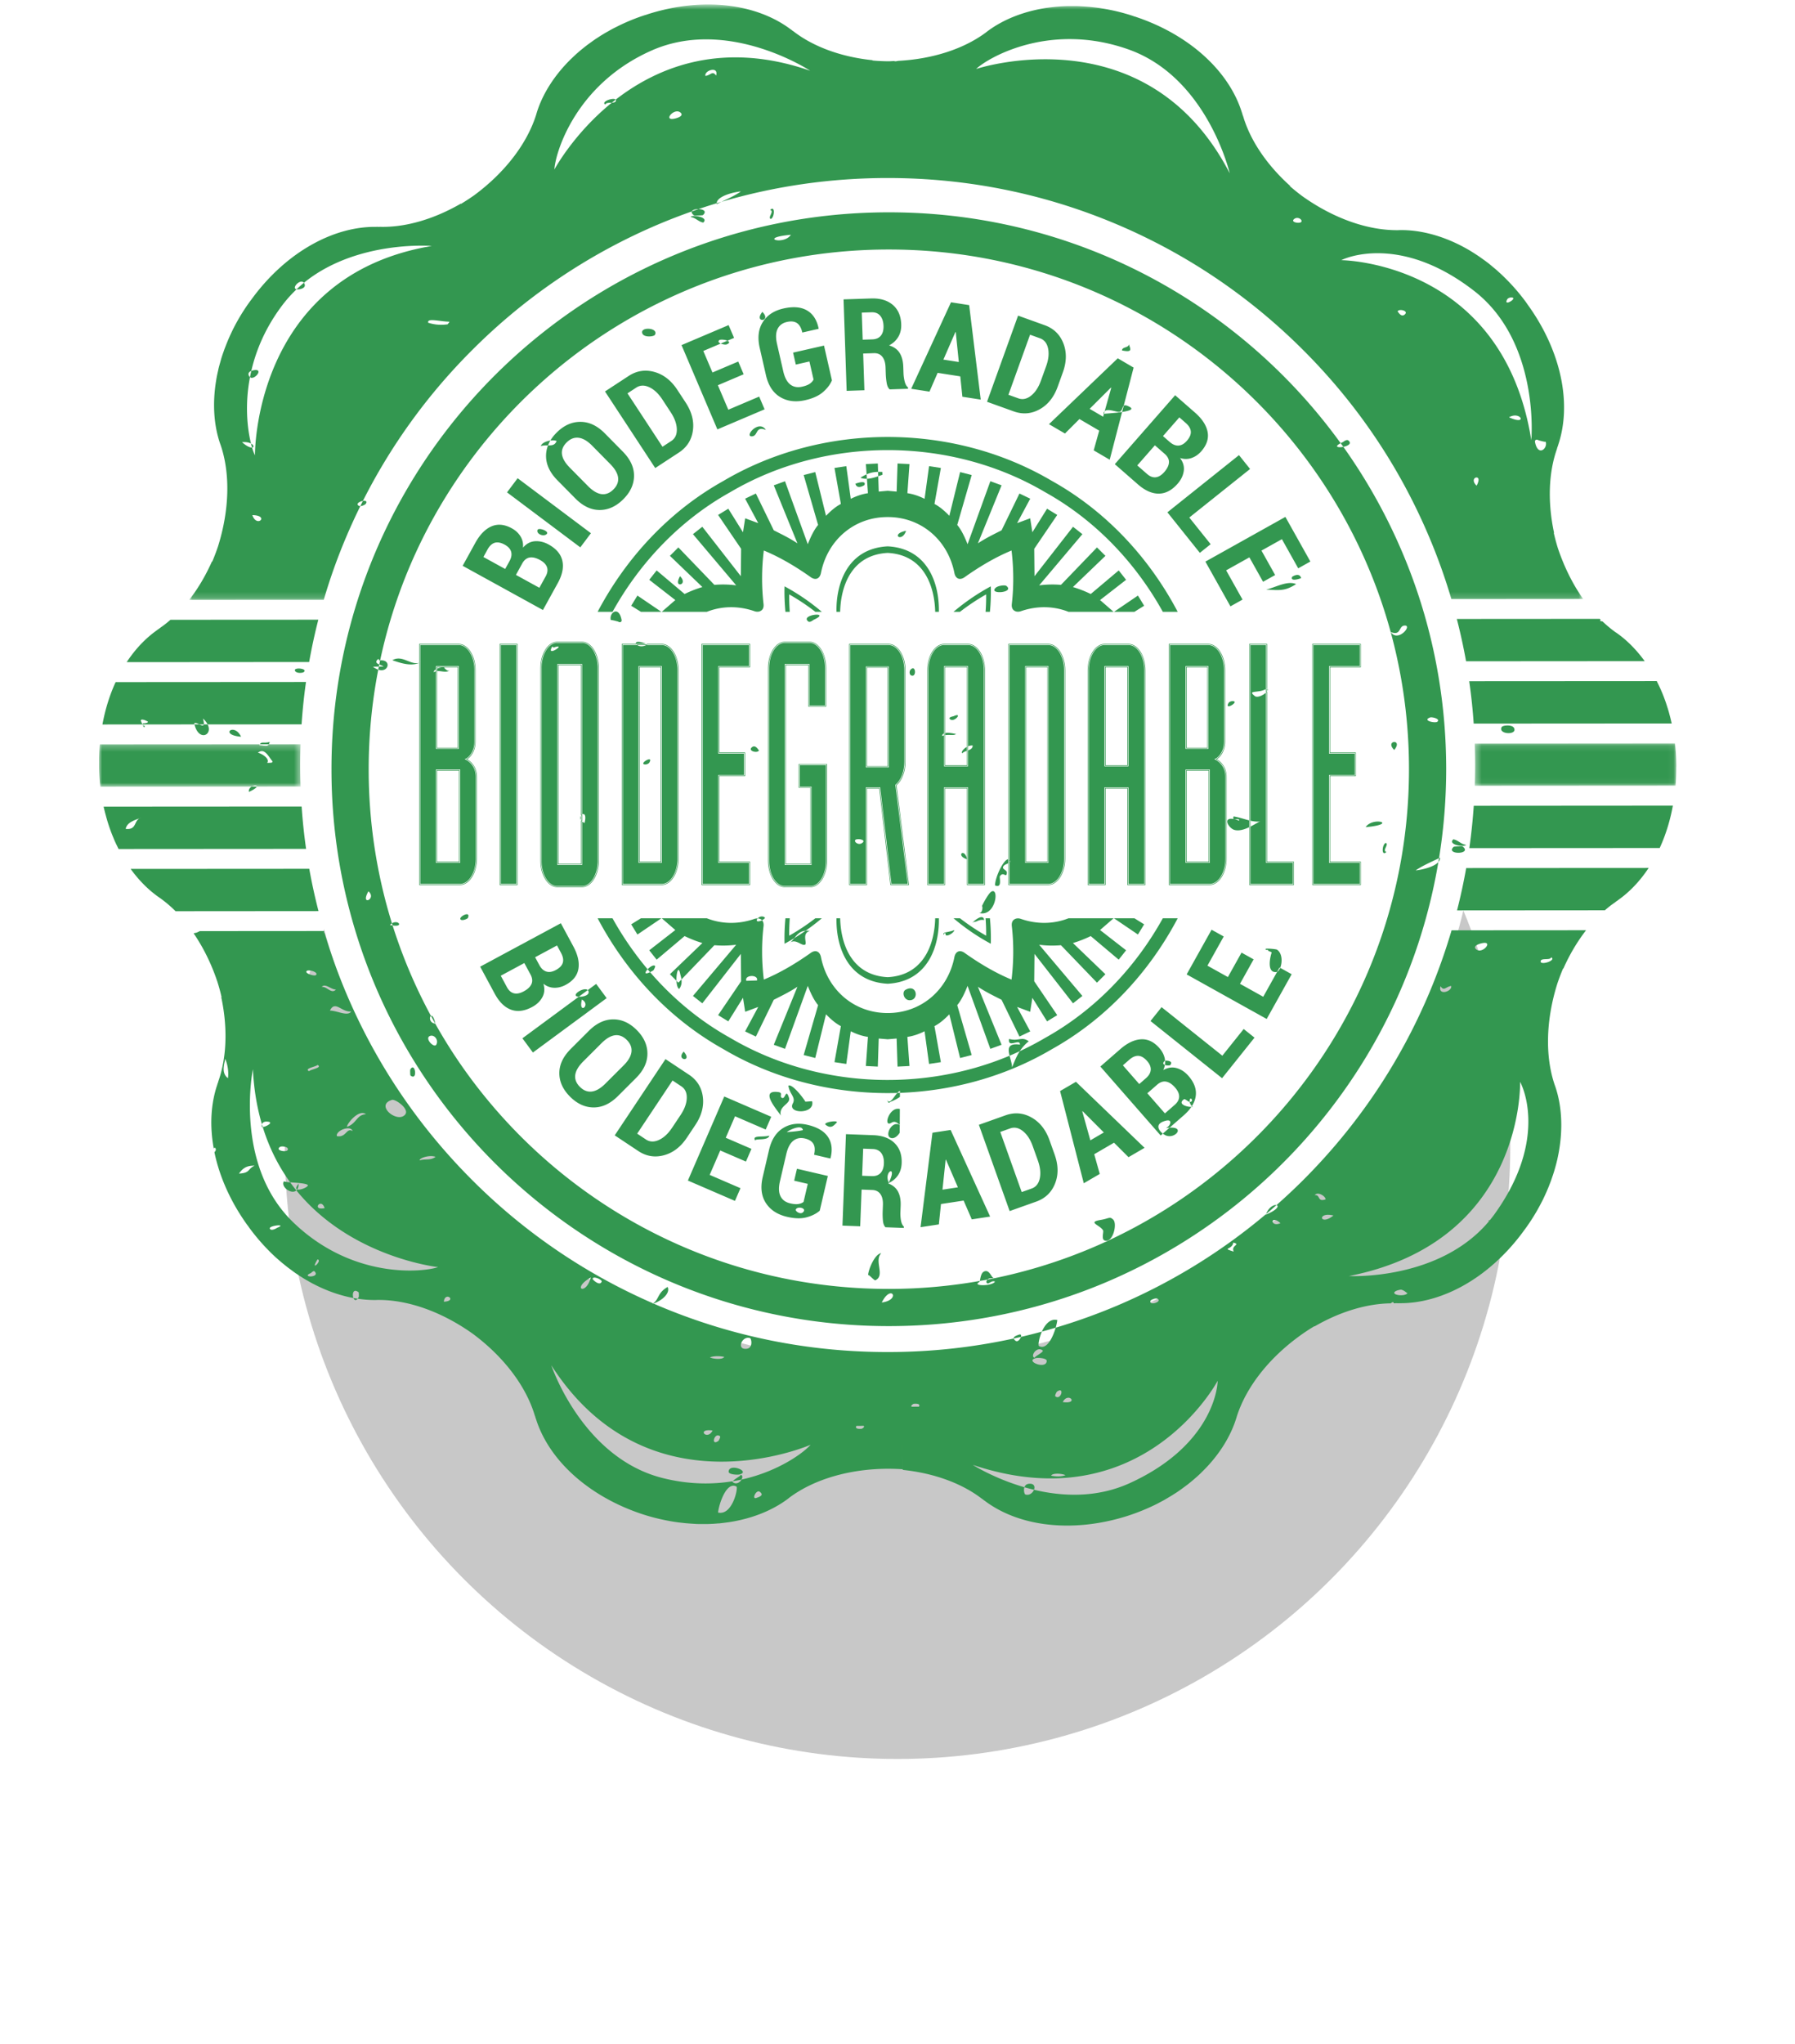 <svg width="290" height="330" viewBox="0 0 290 330" xmlns="http://www.w3.org/2000/svg" xmlns:xlink="http://www.w3.org/1999/xlink"><defs><path id="b" d="M.022.682h225.201v96.126H.023z"/><path id="d" d="M.38.117h32.565V6.96H.38z"/><path id="f" d="M0 .258h32.56v6.848H0z"/><filter x="-28.5%" y="-28.5%" width="157%" height="157%" filterUnits="objectBoundingBox" id="a"><feGaussianBlur stdDeviation="18.824" in="SourceGraphic"/></filter></defs><g transform="translate(16)" fill="none" fill-rule="evenodd"><circle fill="#BABABA" opacity=".9" filter="url(#a)" cx="129" cy="185" r="99"/><circle fill="#FFF" cx="128" cy="125" r="95"/><path d="M192.761 93.127c-.411.942 1.67.173 1.44.194-.272-.974-1.413-.221-1.44-.194m12.704 39.754c-.33.149-.628.359-.827.665.313-.03.571-.06.827-.085 3.371-.444 1.406-1.203 0-.58m2.528 4.675c-.737-.194.41-1.153-.07-1.455-.614.06-.824 2.312.07 1.455M108.495 35.35c.611-.058.822-2.31-.075-1.454.739.196-.409 1.156.075 1.455M50.288 172.686c-.042.059-.024.904.032.965 1.228.96.738-2.34-.032-.965M95.563 35.032c.86.133 1.221.74 2.043.906 1.003-.839-1.694-1.346-2.043-.906m113.688 86.057c1.511-1.846-1.6-1.597 0 0M16.22 116.961h-.798c.678 2.813 3.01 1.757 2.12 0h-.615c-.063.307-.367.166-.707 0m6.729 1.991c-1.12-2.371-3.606-.295 0 0m10.152-10.457c.64-.582-1.726-.805-1.44-.193.205.454 1.225.386 1.44.193m155.452-13.3c2.082.095 3.017.297 4.848-.887-1.44-.604-3.294.528-4.848.887M7.343 117.043c.01.204-.22.202-.274-.076h-.057c.193.416.407.77.33.076m70.075 43.875c.03.005.067.004.099.006l1.443-1.064c-.607-.592-2.871.907-1.542 1.058m30.873 22.436c-.989.308-2.892-.134-2.267.797 0-.391 2.09.087 2.266-.797m9.114-1.741c.9.721 1.335.048 1.718-.298.628-.554-2.284-.133-1.718.298M56.65 108.227c-.318.26-.865-.346-.897-.452-.01-.07-.656-.023-1.143.186v.393c.666-.06 1.514.32 2.04-.127m-9.264-1.631c1.671.594 3.077.947 4.34.437v-.014c-1.443.399-2.718-1.333-4.34-.423m11.069 41.899c.317.198 1.098-.166 1.137-.279.563-1.322-1.7-.109-1.137.28m65.795 57.372c.133-.116 1.008.931 1.177.843 1.645-.768-.27-3.139.95-4.37-1.09.115-2.1 2.737-2.127 3.527m64.464-94.724v.462c.12-.18.138-.347 0-.462m-5.397 20.674c-.413.863.98.114.887.688-2.995-1.11-1.87 1.143-.8 1.482.748.229 1.646-.065 2.426-.436v-1.088c-.774-.195-1.568-.48-2.513-.646m7.512 24.446c.356-.874.364-2.348-.52-2.935-.131-.095-2.487-.34-1.712.048 0 .008.277 0 .29-.012-.15.229.527.267.563.445-.152.365-.932 3.306.75 3.13a.4.4 0 0 0 .142-.042l.386-.691zm-7.486-43.037c-.369-.107-.78.115-.852.27-.721 1.247 1.528-.06.852-.27m-11.146 58.717c.312.12.803.104.86.033.58-.693-.583-.763-.833-.712q.029.34-.027.68m4.61 6.685c-.073.055-.158.023-.24-.046-.027.042-.059.085-.087.127.146-.007.265-.032.327-.082m-14.967 18.335c-2.24.377-.162.805.366 1.677.157.286-.377 1.558.37 1.679 1.264.24 1.967-2.76 1.264-3.413-.562-.536-.64-.172-2 .057m10.588-13.608c1.47.52 3.043-1.446.532-1.281l-1.093.954c.197.152.4.27.561.327M27.58 119.783c-.986.282-1.282-.107-1.606.392h1.456c.059-.097.11-.216.15-.392m-3.36 8.076c.882-.41 1.216-.693 1.266-.859h-.815c-.293.169-.533.454-.452.859m48.319-55.946c.104-.267.227-.53.38-.786-.678.098-1.405.425-1.54.892.41-.119.805-.11 1.16-.106m23.584-37.138c.066.06 1.382.008 1.44-.04.704-.65 0-.964-.726-.973-.354.12-.707.248-1.061.373-.072.163.004.375.347.64M81.81 16.885c.068-.313.588-.28 1.035-.304q.307-.249.625-.496c-.41-.407-2.488.377-1.66.8M32.324 46.711c.513-.076 1.203-.334.812-1-.011-.02-.027-.03-.04-.047-.404.33-.796.683-1.183 1.05.104.019.235.024.411-.003m-7.252 13.053a2.2 2.2 0 0 0-.472.125q-.12.513-.215 1.016c.683.563 2.286-1.39.687-1.14m-.52 11.849c.058.23.116.45.174.649.346-.031.3-.396-.174-.649m18.519 9.758c.331-.45-.022-.558-.443-.49q-.208.415-.412.831c.358-.008.814-.266.855-.341m56.705-48.407q.384-.189.776-.375-.389.112-.774.23c-.003.048-.008.096-.002.145m116.863 105.513q-.075.035-.148.072l-.11.638c.189-.213.292-.45.258-.71m-129.875-34.51h1.619c-1.381-.58-1.79-.305-1.62 0m24.955 48.189c.877-.597 1.856.653 2.36.354.366-.224-.593-1.82.76-2.2a3 3 0 0 0-.691-.034 36 36 0 0 1-1.83 1.199c-.187.233-.377.47-.6.68m-6.266-31.483c-.682.615 1.054 1.011 1.177.442-.035.186-.514-1.033-1.177-.442m9.141-20.326c.271.211.822-.258.852-.27 3.052-1.384-2.315-.875-.852.27m-26.536 23.057c.356.108.773-.125.848-.275.72-1.245-1.533.062-.848.275m-5.353-23.25c-.054-.154 1.208.228 1.159.204.337.235.614.024.562-.262-.47-2.465-2.113-1.057-1.72.058m29.014 52.003a1.2 1.2 0 0 0-.23.2q.12-.095.23-.2m27.752-30.531c.168-.197.455-.301.744-.403v-.634c-.596.319-.99.883-.744 1.037m-1.415-5.987c-.079.028-.97.172-.548.5.71.549 2.111-1.22.548-.5m4.938 32.911c-.16-1.468-2.538 1.009-1.713.312.677-.024.819-.454 1.713-.312m3.593-53.951c-.227-.175-1.326-.051-1.714.297-1.261 1.145 3.155.819 1.714-.297m-2.382 49.337c-.5.244-1.506 2.164-1.597 2.462.158-.469.262 1.237-.525.978 2.719.866 3.428-4.064 2.122-3.44M101.37 55.615c.606-.23.487-.454.147-.602l-1.077.458c.329.14.786.203.93.144m5.799-5.259c-1.511 1.854 1.597 1.603 0 0m-17.352 3.7c.629-1.185-2.547-1.347-2.024-.184.29.647 1.858.488 2.024.184m48.648 64.454c-.422-.074-1.238-.276-1.771-.148v.339c.746-.126 1.399.112 1.77-.191m-60.6 13.905v-.717a.68.68 0 0 0 0 .717m88.506-76.834c0 .619-1.097.379-1.097 1.002 1.762.363 1.37-.22 1.097-1.002m-4.094 11.236.077-.006.12-.422a.64.64 0 0 0-.197.428m39.551 4.292c-.285-.214-.821.248-.86.267a7 7 0 0 0-.37.181c.142.198.29.39.431.59.722-.144 1.455-.529.8-1.038m-35.292-5.395c-.562-.318-.834-.322-.99-.193l-.26.995c1.155-.175 1.923-.425 1.25-.802m-38.692 117.984c.537.26 1.173-.233 1.511-.818q.001-.61.01-1.232a.83.83 0 0 0-.484-.156c-1.02-.05-1.859 1.825-1.037 2.206M89.56 156.673c.038-.023.38-.634.257-.732-.265-.205-.823.172-1.187.56q.196.231.396.461c.152-.074.323-.163.533-.29" fill="#339750"/><path d="M129.381 179.057c-1.725-.462-2.774 3.077-1.368 2.222.608-.371.956.05 1.352.333.004-.846.012-1.694.016-2.555m20.82-10.93c-1.147-.844-1.593.042-3.175-.382-.255 1.599 1.778-.171 1.756.915-1.984-.267-1.956.668-1.674 1.793a47 47 0 0 0 1.645-.729 6.9 6.9 0 0 1 1.448-1.597m-38.738 9.098c-.522-1.595-.575.334-1.136.035-.48-.26.29-.849-.645-.941-3.287-.402.395 3.46.478 3.843-.43-1.66 1.652-1.882 1.303-2.937m17.934-.774-.432.016c-.618.69-1.313 2.11-1.691.968.303.931.395.556.589.469.39-.157 1.075-.459 1.526-.806q.006-.321.008-.647" fill="#339750"/><path d="M115.21 177.83c-.008-.068-1.044.083-1.132.03.215.124-1.995-2.963-2.705-2.57.18 1.387 1.26 1.867.71 2.876-.926 1.71 3.603 1.767 3.128-.335m-69.795-71.209c-.047.222-.099.442-.144.665.248.106.538.197.716.315l-.782.022-.095.5c1.685.563 2.192-1.656.305-1.502m1.906 42.459.109.343c1.84.283.921-.997-.109-.343m6.306 14.947q.342.63.693 1.253.008 0 .014.003c-.226-1.102-.525-1.357-.707-1.256m90.894 42.308c-.357-.059-.677-1.448-1.545-1.034-.513.234-.566 1.118-.684 1.516.412-.073.828-.135 1.24-.214.283-.336.688-.163.989-.268m0 0c.07.01.136-.012.21-.121-.052.08-.135.09-.21.121m-14.246-46.51c-.61.374-.246 1.65.664 1.67 1.617.022 1.217-2.746-.664-1.67m7.901-9.657c-.877.379-2.099.315-1.678.775 0-.156.027-.296.274-.259-.211.873 1.421-.067 1.404-.516m-7.07-42.038c-.256.288-.211 1 .342.965.637-.06.43-1.8-.342-.965m9.107 30.6v-.124c-.451-1.756-1.83-.451 0 .124m4.536 4.215c1.238.548.659-1.289.795-1.476.605-.84.997.38 1.128-.51.062-.483-.728-.563-.623-.953.103-.37.567-.483.866-.628v-.632c-.667-.129-2.096 2.673-2.167 4.199M130.381 85.7c-2.639.532-.65 2.018 0 0m-23.373 62.784c.04.028.069.067.102.102.196-.11.575-.354.445-.45-.417-.33-.901-.114-1.143.15.227.01.428.076.59.196zM94.46 169.792c-1.36 1.45 1.542 1.762 0 0m13.279-100.376c-1.159-1.772-3.558 1.116-2.25 1.034 1.04-.066.507-1.728 2.25-1.034m-14.447 88.939c.025.592.148 1.15.43 1.327.404-.53.437-1.084.376-1.544l-.5.521zm30.363-80.04c.415-.932-1.665-.17-1.45-.193.281.982 1.436.223 1.45.193m2.92-1.662c-.014-.155-.022-.31-.035-.462a13 13 0 0 0-.676-.004l.023.708q.346-.12.688-.242M93.863 93.032c-.102.182-.158.318-.215.45-.183.466-.11.743.049.838 0-.144-.022-.3-.022-.444 0 .144.022.29.022.434.373.201 1.094-.347.166-1.278m29.153-15.899c.328.14.68.182 1.046.168l-.052-.714a7 7 0 0 0-.994.546m-52.169 8.43c-.246.635.95 1.144 1.463.677.526-.474-1.305-1.117-1.463-.677m149.454 51.105c-.07-.046-1.378 0-1.434.049-1.472 1.336 3.109 1.266 1.434-.049m.569-.25c-.883-.132-1.236-.739-2.062-.902-1 .835 1.696 1.345 2.062.902m7.753-18.845c-.278-.637-1.854-.48-2.014-.178-.631 1.184 2.536 1.35 2.014.178M26.284 181.89c.004.059.068.079.162.075q-.066-.211-.129-.424a.8.8 0 0 0-.033.35m77.378 56.225c.028.041-.077.146-.25.27-.335.237-.888.56-1.024.773q.72-.118 1.409-.268c.19-.334.203-.693-.135-.775m120.796-40.966a.2.2 0 0 0 .156-.039l.013-.015c.074-.086-.012-.217-.17.054m-194.549-6.464c-.688.834 1.158 2.265 1.971 1.517a30 30 0 0 1-1.003-1.309c-.613-.047-1.054-.1-.968-.208m73.497 47.391c.021 0 .056-.01.056-.01.932-.229.55-.697-.105-.94-.672-.26-1.642-.26-1.634.51.013.406 1.247.507 1.683.44m46.752 1.503c-.365.054-.557.28-.65.548q.75.216 1.544.407c.206-.524.018-1.084-.894-.956m-131.515-53.54-.024-.105c-.034-.165-.055-.327-.085-.49m23.247 24.241c-.226-.034-.45-.065-.679-.106.129.323.375.492.679.106m50.085-1.897c-1.657.95-1.356 1.947-2.34 2.656l.054.024c1.315-.449 2.762-1.655 2.286-2.68m56.732 7.712c-.308.113-.88.286-.816.612.387-.085.775-.168 1.162-.257.082-.273.013-.492-.346-.356m39.953-19.478a96 96 0 0 0 1.68-1.449c-.378-.09-1.249.293-1.68 1.45m-33.733 17.112c-1.175-.283-2.002.753-2.492 1.866a92 92 0 0 0 2.228-.634c.136-.472.229-.91.264-1.232" fill="#339750"/><g transform="translate(14.55 .044)"><mask id="c" fill="#fff"><use xlink:href="#b"/></mask><path d="M10.003 71.57c-.58-2.327-1.027-6.201-.168-10.71a.5.5 0 0 1-.125-.15c-.272-.466-.014-.724.34-.865.783-3.395 2.324-7.095 5.104-10.73a20.5 20.5 0 0 1 2.21-2.446c-.892-.17.628-1.798 1.182-1.05 8.531-6.95 20.662-5.95 20.662-5.95-28.908 4.862-28.567 33.81-28.567 33.81a8.5 8.5 0 0 1-.464-1.26c-.285.025-.83-.176-1.627-.869.67-.057 1.148.057 1.453.22m32.04-19.674c-.009.04-.009.084-.036.115l-.241.31c-.91.115-1.915.133-3.14-.262-.212-.816 1.915-.18 3.417-.163M10.22 83.126c2.833.04.729 2.144 0 0M74.703 8.121c12.373-5.49 25.645 3.26 25.645 3.26-14.103-4.894-24.56-.666-31.427 4.66.008.008.02.013.026.022.078.387-.26.453-.652.474-6.196 5.021-9.274 10.782-9.274 10.782.117-2.548 3.307-13.714 15.682-19.198m10.436 4.043c-.575-.85-.822-.082-1.719.052-.223-.895 2.196-1.652 1.719-.052m-6.862 6.975c-1.692.276.15-1.846 1.12-1 .606.544-.566.915-1.12 1m73.485-11.203c12.754 4.516 16.361 19.993 16.361 19.993-13.47-26.005-40.968-16.834-40.968-16.834 1.842-1.771 11.847-7.675 24.607-3.159m26.721 27.427c.641-.579 1.512.138 1.17.451-.29.263-1.691.04-1.17-.45m29.115 11.552c10.696 8.291 9.251 24.112 9.251 24.112-4.617-28.91-30.709-29.064-30.709-29.064 2.303-1.095 10.769-3.34 21.458 4.952m5.366 1.358c.08-.146.492-.374.844-.27.698.213-1.554 1.51-.844.27m5.053 22.768c-.058-.017 1.204.356 1.151.214.391 1.117-1.257 2.52-1.723.058-.057-.289.217-.499.572-.272m-4.77-3.71c1.896-1.097 3.088 1.422 0 0m-5.03 10.585v.007c-.047.135-.1.27-.216.445-.93-.925-.191-1.481.169-1.277.161.094.227.372.047.825m-11.803-27.195c-.659.596-1.142-.615-1.178-.44.125-.558 1.864-.164 1.178.44M6.372 54.677l-.294.714-.36.918-.174.501c-.135.376-.265.759-.375 1.14l-.088.322c-.125.436-.25.88-.356 1.316l-.026.16c-.12.494-.224.984-.303 1.472v.015c-.652 3.79-.406 7.357.61 10.329l.114.317c1.546 4.603 1.395 10.446-.462 16.342a37 37 0 0 1-.914 2.41l-.056-.013c-1.023 2.296-2.261 4.385-3.666 6.188l21.736-.01a92 92 0 0 1 3.627-10.152 96 96 0 0 1 2.281-4.978.46.46 0 0 1-.273-.061c-.484-.316.154-.682.685-.769a94.4 94.4 0 0 1 17.63-24.334 94.7 94.7 0 0 1 30.148-20.34 95 95 0 0 1 5.37-2.074c.111-.25.587-.377 1.06-.372a95 95 0 0 1 2.942-.942c.07-1.101 2.5-1.767 3.92-1.912-.929.653-2.05 1.161-3.145 1.682 8.65-2.545 17.62-3.838 26.796-3.848 12.814-.006 25.245 2.487 36.948 7.42 11.309 4.769 21.46 11.602 30.184 20.297 8.728 8.697 15.578 18.832 20.362 30.119a94 94 0 0 1 3.64 10.145l21.29-.015c-1.662-2.354-3.043-5.121-4.072-8.167a32 32 0 0 1-.671-2.494l.042-.023c-1.05-4.92-.896-9.687.47-13.543l.008-.05c.027-.13.079-.259.127-.382.022-.063.042-.136.064-.21l.007-.021c1.048-3.117 1.252-6.803.46-10.703-.788-3.902-2.57-8.014-5.335-11.846l-.105-.147-.173-.253a32 32 0 0 0-3.34-3.89l-.12-.12c-.264-.257-.525-.514-.8-.76l-.5-.458-.59-.496-.76-.629-.422-.317-.975-.7-.275-.187a31 31 0 0 0-1.15-.736l-.144-.093a35 35 0 0 0-1.3-.726l-.006-.006-.016-.005c-3.41-1.777-6.882-2.641-10.029-2.594l-.33.012c-4.867.043-10.384-1.893-15.428-5.486a34 34 0 0 1-2.012-1.62l.032-.046c-3.75-3.371-6.43-7.32-7.587-11.24l-.018-.043a2 2 0 0 1-.125-.392 3 3 0 0 1-.069-.202l-.009-.018c-.981-3.141-2.99-6.25-5.924-8.946-2.922-2.698-6.772-4.98-11.278-6.474l-.178-.05-.289-.103a31.6 31.6 0 0 0-4.99-1.192l-.167-.03c-.364-.05-.73-.105-1.097-.137l-.677-.077-.77-.058-.983-.059-.529-.013h-1.198l-.347.013q-.677.021-1.353.081l-.17.012c-.507.051-1.001.11-1.49.175h-.019c-3.81.567-7.13 1.913-9.647 3.801l-.259.203c-3.58 2.65-8.593 4.272-14.184 4.567-.265.074-.511.095-.604.025-.308.012-.61.036-.92.039a31 31 0 0 1-2.572-.122l-.01-.052c-5.015-.517-9.512-2.148-12.748-4.64l-.032-.024a1.7 1.7 0 0 1-.33-.248 1 1 0 0 1-.177-.118h-.01l-.013-.016C94.459 2.662 91.013 1.333 87.055.866 83.096.399 78.63.808 74.117 2.247l-.174.063-.297.086a32 32 0 0 0-4.734 1.965l-.158.073c-.327.169-.651.341-.968.53l-.594.333-.657.398-.835.54-.43.298-.97.703-.27.208q-.537.43-1.056.86l-.123.113a24 24 0 0 0-1.1 1.018h-.008l-.014.015c-2.752 2.688-4.642 5.719-5.567 8.715l-.094.328c-1.463 4.635-4.998 9.28-9.97 12.963-.715.51-1.44.977-2.17 1.419l-.025-.042c-4.367 2.522-8.964 3.856-13.046 3.748h-.045c-.144.013-.278.01-.414-.005q-.105.009-.212.01h-.027c-3.298-.028-6.862.915-10.337 2.868-3.476 1.943-6.84 4.892-9.64 8.703l-.108.15-.187.242a32 32 0 0 0-2.689 4.368l-.072.142c-.167.336-.323.668-.477 1.002z" fill="#339750" mask="url(#c)"/></g><path d="M32.016 192.044c.132-.2.233-.497.233-.941-.483.594-.475.866-.233.941" fill="#339750"/><path d="M183.325 202.082c-2.09-.657-.26-.213-.07-1.456 1.296.343-.442.414.07 1.456m-16.76 37.363c-5.376 2.459-10.957 2.174-15.514 1.09-.199.504-.761.973-1.4.758-.141-.047-.313-.68-.144-1.165-4.938-1.428-8.341-3.61-8.341-3.61 27.496 9.187 39.562-13.58 39.562-13.58-.083 2.511-1.985 10.944-14.162 16.507m-34.101-12.33-.005.004c-.456.004-.843.006-1.169.01-.114-.098-.087-.249.29-.463.041-.02 1.25-.155.884.449m18.901-7.837s.034-.012.057-.012c.433-.067 1.669.036 1.683.443.009.768-.963.768-1.634.509-.655-.243-1.038-.713-.106-.94m0-1.222v.183c0-.05.014-.126.014-.183.294-.234.698-.307 1.058-.023.22.166-.59.62-1.022.926-.174.122-.279.23-.25.27-.485-.119-.256-.81.2-1.173m4.76 20.14c-.793.251-1.58.21-2.305.065.233-.508 1.99-.315 2.306-.066m-1.378-13.49c1.305-.942.663 1.463-.236.748-.15-.115.2-.71.236-.749m.953 1.672c.87-1.74 2.733.369 0 0m14.188-16.387c.048-.106.82-.494 1.147-.279.755.502-1.501 1.192-1.147.279m-46.643 20.689c-.04.019-1.248.155-.883-.45l.005-.005 1.168-.009c.115.098.088.25-.29.464m-19.448 8.212a1.4 1.4 0 0 1-.336.399v-.186c0 .052-.014.127-.014.186-.294.233-.698.304-1.058.023-.05-.039-.042-.093-.001-.156-3.313.545-7.15.542-11.376-.525-12.981-3.293-17.946-18.196-17.946-18.196 15.644 24.37 41.89 12.834 41.89 12.834-1.035 1.198-5.086 4.289-11.16 5.62m2.432 2.952c-.87.332-.045-1.416.526-.979.755.578-.118.827-.526.98m-6.22 2.367c.157-1.42 1.369-5.076 2.97-4.19.32.17-.652 4.748-2.97 4.19m-20.562-37.957c-.751 2.976-3.198 1.86 0 0m1.761.671c-.277.805-1.463-.296-1.463-.442.052-.54 1.568.146 1.463.442m17.918 24.043c-.87 1.738-2.733-.37 0 0m.953 1.672c-1.305.941-.663-1.465.237-.75.15.115-.202.711-.237.75m.927-13.557c-.233.51-1.991.315-2.306.067.795-.252 1.582-.21 2.306-.067m4.169-3.032c.22.072.523 1.563-.505 1.716-1.793.251-.796-2.156.505-1.716m-49.465-5.877c.157-1.75 2.266-.12 0 0m-24.367-12.849c-9.613-9.297-6.487-24.69-6.487-24.69.162 3.294.678 6.249 1.461 8.906.085-.264.342-.542 1.078-.418.801.148-.483.822-.949.842 1.075 3.478 2.615 6.428 4.43 8.93.977.076 2.39.14 2.804.4.366.24-1.14.936-1.664.75a.8.8 0 0 1-.137.157c8.863 10.884 22.9 12.384 22.9 12.384-2.374.83-13.815 2.042-23.436-7.26m3.958 6.012c.86.166-1.33 2.163 0 0m-1.054 2.203c-.016 0 .395-.423.57-.268 1.03 1.083-2.37.997-.57.268m-5.433-7.32c-.027.013-.804.522-1.13.264-.747-.575 2.921-.969 1.13-.264m-6.211-8.73c.505-.694 1.076-1.329 2.528-1.277-1.21.565-.64 1.158-2.528 1.277m-1.775-15.41c-1.099-.8-.614-2.238-.43-3.126.32.82.593 1.991.43 3.125m8.192 11.35c.185-.577 1.353-.245 1.437-.053.403.767-1.578.516-1.437.054m4.537-28.66c.325-.289 1.982.213 1.476.671-.232.215-1.897-.289-1.476-.672m.366 16.185c-.843-.45 1.07-.694 1.383-1.01.848.453-1.075.694-1.383 1.01m2.521 22.11c-2.175.443-.554-1.798 0 0m1.832-35.298c-.73.805-1.432-.517-2.302-.42.57-.655 1.514.448 2.302.42m2.464 3.536c-.563.865-2.205-.114-3.44-.133.853-1.73 1.88.31 3.44.133m.232 19.318c-1.019-.613-1.019 1.116-2.552.814-.211-.88 2.215-1.846 2.552-.814m2.157-2.71c-1.511.044-1.494 1.486-3.052 2.02-.172-.296 1.84-2.958 3.052-2.02m4.204-2.325c.566-.151 2.838 1.463 2.135 2.355-1.222 1.528-4.986-1.506-2.135-2.355m7.037 9.199c-.875.644-1.695.272-2.556.57-.177-.326 1.541-.951 2.556-.57m136.502 10.712c-1.725.736-1.652-1.5 0 0m7.3-3.855c-1.389.498-.817-.781-1.766-.674.448-.618 1.705.112 1.767.674m1.255 2.613c-2.22 1.787-2.7-.662 0 0m30.157-21.584c1.17 2.243 3.69 10.495-4.124 21.353-.268.372-.547.727-.833 1.073l-.013.014c-8.051 9.705-22.682 8.921-22.682 8.921 28.444-5.603 27.652-31.36 27.652-31.36m-12.853-15.435c.566.857.822.09 1.712-.044.23.882-2.182 1.65-1.712.044m6.856-6.978c1.691-.277-.136 1.857-1.106 1.01-.619-.554.549-.921 1.106-1.01m11.012 2.308c.858.432-1.333 1.245-1.681.779-.169-.828 1.555-.191 1.68-.779m-25.142 53.916c.337-.204.89-.25.856-.263.65.118.928.586 1.091.561-.477.666-2.861.277-1.947-.298m-25.648 20.237c1.489-4.68 5.102-9.368 10.194-13.05a32 32 0 0 1 2.339-1.54l.03.037c4.112-2.382 8.416-3.68 12.324-3.73.315-.288.455-.222.476-.008.084 0 .172-.007.255-.004l.037-.01c.147-.001.274-.001.41.01.078 0 .145-.011.21-.01l.006-.001.02.002c3.295.032 6.872-.921 10.338-2.862 3.48-1.95 6.844-4.892 9.649-8.713l.107-.151.18-.239a32 32 0 0 0 2.684-4.362l.08-.15c.17-.33.326-.67.475-.997l.28-.619.296-.71.356-.919.174-.503c.128-.372.262-.758.375-1.141l.09-.316q.196-.661.348-1.312l.046-.171c.103-.49.205-.978.29-1.469v-.014c.65-3.789.404-7.362-.606-10.329l-.114-.318c-1.55-4.601-1.409-10.44.45-16.328.289-.84.59-1.647.925-2.424l.047.014a30 30 0 0 1 3.664-6.19l-21.728.014a95 95 0 0 1-3.624 10.157c-4.768 11.285-11.61 21.428-20.323 30.143a97 97 0 0 1-4.339 4.066c.408.097.234.74-1.722 1.548.012-.036.028-.064.042-.099a94.6 94.6 0 0 1-24.139 14.814 95 95 0 0 1-9.858 3.531c-.465 1.614-1.468 3.644-2.706 2.958-.157-.084 0-1.24.478-2.324q-1.684.459-3.382.855c-.117.386-.537.881-.872.625-.185-.141-.27-.263-.29-.369a95.2 95.2 0 0 1-20.31 2.188c-12.817.012-25.24-2.493-36.95-7.422-.316-.132-.628-.273-.941-.409q-.082.029-.162.053c.04-.025.073-.05.108-.076a94.5 94.5 0 0 1-29.182-19.853c-8.727-8.704-15.572-18.84-20.362-30.118a94 94 0 0 1-3.565-9.907c-.214.114-.15.054-.022-.068q-.026-.088-.055-.176l-20.071.014a4 4 0 0 1-.51.242 5 5 0 0 1-.484.104c1.557 2.282 2.873 4.91 3.84 7.818.27.84.495 1.677.68 2.496l-.046.02c1.047 4.92.885 9.695-.467 13.547l-.013.042c-.03.144-.076.266-.133.388a2 2 0 0 1-.057.205l-.006.02c-.999 2.99-1.22 6.507-.54 10.226a1 1 0 0 0 .147-.166c.289.195.224.498-.038.76.795 3.868 2.564 7.93 5.302 11.743l.117.146.168.244a33 33 0 0 0 3.336 3.894l.12.125c.264.26.53.508.8.765l.504.445.589.503.764.619.419.318.972.712.275.18c.383.266.762.5 1.15.74l.142.085c.438.258.871.501 1.309.74l.007.003h.013c2.168 1.13 4.358 1.885 6.473 2.277-.226-.576-.074-1.635.84-.925.036.04.04.672.027.732a2 2 0 0 1-.19.3 18 18 0 0 0 2.871.213l.34-.011c4.866-.052 10.38 1.889 15.42 5.482 5.014 3.732 8.562 8.442 9.974 13.126l.013.037c.06.14.095.262.123.384.03.076.06.146.075.205l.01.03c.997 3.143 3.01 6.237 5.954 8.924 2.94 2.684 6.8 4.96 11.304 6.428 1.664.544 3.35.927 4.998 1.198l.162.023q.555.086 1.1.14l.675.074.779.06.978.062.523.012 1.21-.003.34-.01c.45-.017.907-.042 1.354-.088h.164a52 52 0 0 0 1.492-.186h.025c3.815-.565 7.12-1.907 9.64-3.794l.261-.21c3.952-2.93 9.637-4.62 15.913-4.638.807.003 1.59.028 2.37.08l-.11-5.19.115 5.295c5.026.52 9.516 2.153 12.756 4.638l.042.03q.165.105.32.24.095.053.181.12l.018.016c2.645 1.97 6.089 3.307 10.05 3.762 3.955.467 8.428.057 12.945-1.381a34 34 0 0 0 4.745-1.936l.152-.08.975-.518.588-.344.664-.398.835-.529.431-.297c.331-.231.657-.473.977-.71l.267-.2c.363-.275.71-.569 1.055-.86l.124-.108a20 20 0 0 0 1.113-1.014l.007-.01.003-.005c2.764-2.663 4.666-5.698 5.61-8.698zm61.134-126.682a20 20 0 0 1-2.044-1.706 1.2 1.2 0 0 1-.406-.099c.03-.074.068-.121.102-.18-.046-.046-.094-.084-.14-.13l-23.09.016a96 96 0 0 1 1.492 6.832l28.86-.021c-1.338-1.839-2.857-3.373-4.496-4.527zm-209.516-1.981-23.884.013c-.54.463-1.083.899-1.647 1.284l-.044.036a2.6 2.6 0 0 1-.324.23q-.09.073-.174.133v.003l-.018.013c-1.824 1.293-3.48 3.031-4.87 5.142l29.48-.022a92 92 0 0 1 1.481-6.832m-1.992 10.055-30.747.02a.2.2 0 0 0-.026.039c-.94 2.047-1.66 4.335-2.112 6.802l6.461-.004c-.14-.3-.267-.632-.267-.628.066-.41 1.16.136 1.16.205-.04.26-.861.228-.856.266-.005.068.011.108.02.157l8.353-.005c-.013-.06-.033-.108-.045-.17.2-.147.535.018.843.17l.707-.001c.033-.165 0-.452-.14-.947.367.325.603.645.755.947l15.18-.01c.156-2.302.392-4.57.714-6.84m187.442 30.045a96 96 0 0 1-1.477 6.836l23.882-.018a16 16 0 0 1 1.645-1.278l.035-.035q.169-.135.332-.233.088-.076.17-.131l.02-.018c1.823-1.295 3.478-3.035 4.87-5.14zm1.212-23.326 31.99-.021-.032-.132-.177-.749-.251-.95-.15-.508c-.12-.38-.241-.763-.369-1.139l-.113-.306a23 23 0 0 0-.495-1.274l-.067-.153c-.19-.463-.416-.924-.628-1.357l-.008-.006v-.014l-.122-.25-30.303.018c.327 2.27.57 4.538.724 6.84m.011 13.267a93 93 0 0 1-.716 6.84l30.759-.018c.008-.013.012-.027.014-.033.939-2.052 1.663-4.345 2.111-6.811z" fill="#339750"/><g transform="translate(221.881 119.912)"><mask id="e" fill="#fff"><use xlink:href="#d"/></mask><path d="M.445 3.547C.445 4.69.424 5.835.386 6.96l32.439-.02a39 39 0 0 0 .109-2.679l-.002-.173.014-.315a34 34 0 0 0-.217-3.657L.38.14q.062 1.697.066 3.407" fill="#339750" mask="url(#e)"/></g><g transform="translate(0 119.912)"><mask id="g" fill="#fff"><use xlink:href="#f"/></mask><path d="M28.01 2.994c.057.204-.119.228-.273.247l-.575.023c.467-.605-.681-1.432-1.497-1.648 1.066-.827 1.663.55 2.345 1.378M.002 3.445c0 1.249.077 2.463.212 3.661L24.67 7.09c.398-.228.885-.23.815 0l7.074-.005a90 90 0 0 1-.066-3.413q-.002-1.716.061-3.413L27.43.262c-.25.41-.69.19-1.543.144.03-.06.058-.098.087-.143L.124.279A37 37 0 0 0 0 2.951l.012.19z" fill="#339750" mask="url(#g)"/></g><path d="m33.966 140.276-28.86.018c1.337 1.85 2.862 3.378 4.504 4.532l.27.189a20 20 0 0 1 2.486 2.11l23.093-.018a92 92 0 0 1-1.493-6.83m-29.668-6.451c.221-.975 1.233-1.344 2.258-1.699q.106-.052.238-.082l-.238.082c-.916.434-.495 1.924-2.258 1.699m28.434-3.608-31.988.02.021.13.184.748.257.953.146.505c.118.39.243.767.37 1.14l.115.315c.151.429.32.853.498 1.267l.058.153c.196.467.412.923.636 1.36v.005l.006.019c.036.076.084.164.12.246l30.296-.021a94 94 0 0 1-.72-6.84m182.316-14.378c.274-.112 1.706.21 1.18.682-.343.297-2.528-.183-1.18-.682m-9.994 40.964c-6.37 15.062-17.017 27.886-30.424 36.95a83.6 83.6 0 0 1-31.097 12.85c-.072.087-.14.198-.192.367.271.712.706-.332 1.414-.044-.453.767-3.773.744-2.561.084.042-.023.072-.099.1-.193a84.6 84.6 0 0 1-14.642 1.29c-11.605.008-22.657-2.326-32.713-6.568-15.076-6.358-27.92-16.994-36.99-30.381a84 84 0 0 1-3.628-5.878c-.966-.126-.968-1.102-.692-1.253a83.3 83.3 0 0 1-6.197-14.604 6 6 0 0 1-.427-.084c.106-.111.213-.191.318-.259a83.8 83.8 0 0 1-3.757-24.837 84 84 0 0 1 1.545-16.12 3 3 0 0 1-.852-.473l.948-.027.066-.337c-.416-.178-.717-.398-.192-.868.32.061.158.214 0 .244.122-.024.23-.033.336-.041a83.4 83.4 0 0 1 4.727-15.043c6.37-15.053 17.019-27.882 30.426-36.938 13.413-9.054 29.566-14.344 46.975-14.355 11.612-.007 22.658 2.328 32.715 6.564 15.082 6.36 27.922 16.993 36.993 30.387 9.07 13.382 14.373 29.513 14.384 46.9.007 11.594-2.342 22.631-6.583 32.667m-78.591 53.493c1.54-3.107 3.14-.404 0 0m-71.97-41.638c-.364.665-2.051-1.136-.938-1.423.657-.161 1.33.683.939 1.423m-10.973-24.75c1.433 1.228-1.41 2.499 0 0m67.431-105.914c.245-.029.512-.067.82-.088-.192.308-.491.518-.82.665-1.401.622-3.362-.147 0-.577m99.977 63.007c1.317-.081-1.08 2.795-2.249 1.037 1.736.69 1.222-.981 2.249-1.037m-.39-11.861a89.8 89.8 0 0 0-9.51-16.995c-.8.158-1.581.017-.432-.589a90.3 90.3 0 0 0-22.695-21.95c-14.37-9.692-31.72-15.347-50.362-15.325-12.428.005-24.27 2.533-35.045 7.088-16.158 6.836-29.893 18.25-39.594 32.6-9.697 14.354-15.36 31.677-15.345 50.28a89.6 89.6 0 0 0 7.103 35.003c6.852 16.136 18.272 29.85 32.644 39.528 14.374 9.69 31.718 15.344 50.354 15.33 12.429-.008 24.276-2.53 35.05-7.09a90.35 90.35 0 0 0 39.59-32.603 89.3 89.3 0 0 0 14.086-35.23c-.674.762-2.507 1.225-3.669 1.347 1.116-.779 2.493-1.344 3.779-1.985a90.4 90.4 0 0 0 1.154-14.419c-.008-12.4-2.53-24.23-7.107-34.99" fill="#339750"/><path d="M115.729 148.265a37 37 0 0 1-4.222 2.812c-.014-.944.021-1.885.086-2.812h-.7a34 34 0 0 0-.142 4.111q.802-.434 1.567-.9c.46-.579.912-1.132 1.829-1.198a35 35 0 0 0 2.627-2.013zm3.413-49.481h.593c.102-4.236 1.884-9.216 7.678-9.512 5.794.296 7.575 5.276 7.677 9.512h.594c.092-4.565-1.79-10.234-8.27-10.573-6.48.339-8.365 6.008-8.272 10.573m24.79 49.481h-.7c.069.927.101 1.868.09 2.812a36.5 36.5 0 0 1-4.225-2.812h-1.043a35 35 0 0 0 6.02 4.111 34 34 0 0 0-.142-4.111m-33.18-53.595c-.046 1.386.021 2.758.14 4.114h.701c-.065-.932-.1-1.87-.086-2.814a36 36 0 0 1 4.225 2.814h1.042a34.8 34.8 0 0 0-6.022-4.114m33.18 4.114a34 34 0 0 0 .141-4.114 35 35 0 0 0-6.023 4.114h1.045a36 36 0 0 1 4.226-2.814q.017 1.416-.09 2.814zm-8.248 49.481h-.596c-.1 4.231-1.883 9.212-7.675 9.508-5.794-.296-7.573-5.277-7.677-9.508h-.593c-.091 4.563 1.79 10.232 8.27 10.568 6.479-.336 8.36-6.005 8.271-10.568m33.166-50.462-1.006-1.644-3.868 2.626h3.297zm-82.875 0 1.577.982h3.3l-3.87-2.626zm82.875 51.439-1.572-.978h-3.302l3.868 2.621z" fill="#339750"/><path d="m106.294 158.305-1.712.058c-.37-.988 1.989-1.067 1.712-.058m58.443-3.36 1.195-1.512-4.208-3.272 2.185-1.896h-7.279c-2.345.92-5.027 1.023-7.714.09-.447-.146-.82-.074-1.093.127l-.004.001c-.28.202-.4.563-.352 1.026.326 2.82.311 5.7-.041 8.654-2.705-1.114-5.294-2.69-7.508-4.256-.384-.294-.768-.398-1.087-.282l-.004.002c-.318.112-.545.447-.636.914-1.054 5.323-5.39 9.036-10.778 9.022-5.388.014-9.723-3.699-10.775-9.022-.094-.467-.322-.802-.64-.914l-.003-.002c-.32-.116-.702-.012-1.086.282-2.216 1.566-4.803 3.142-7.508 4.254-.353-2.953-.368-5.832-.04-8.652.038-.397-.051-.714-.251-.923a1 1 0 0 1-.1.053c-.837.317-.877-.049-.599-.352a1.4 1.4 0 0 0-.501.069c-2.686.932-5.37.83-7.713-.091h-7.28l2.185 1.896-4.208 3.272 1.195 1.512 4.516-3.807c.948.458 1.91.837 2.875 1.122l-5.246 5.038 1.058 1.057c-.05-1.216.315-2.577.607-1.094.033.178.148.497.2.877l5.318-5.525c1.186.1 2.365.073 3.521-.076l-6.984 8.265 1.513 1.192 6.224-7.981.043 4.423-3.715 5.468 1.646 1.004 2.373-3.806.353 2.258 2.11-.78-2.12 3.948 1.74.834 2.892-5.94c1.35-.684 2.577-1.276 3.82-2.103l-3.82 9.367 1.813.659 3.68-10.169c.434 1.094.957 2.257 1.667 3.112l-2.331 8.056 1.869.478 1.74-7.058c.715.74 1.507 1.45 2.401 1.914l-1.033 5.815 1.91.29.72-5.277c.875.436 1.8.768 2.778.907l-.336 4.701 1.93.097.147-4.534 1.445.124 1.446-.124.147 4.534 1.929-.097-.336-4.7c.977-.14 1.903-.472 2.776-.908l.724 5.276 1.908-.289-1.035-5.815c.896-.465 1.687-1.174 2.403-1.914l1.74 7.058 1.87-.478-2.332-8.056c.711-.855 1.232-2.018 1.668-3.112l3.68 10.169 1.812-.66-3.823-9.366c1.246.827 2.473 1.42 3.823 2.102l2.893 5.94 1.738-.833-2.12-3.949 2.112.781.354-2.258 2.373 3.806 1.645-1.004-3.717-5.468.044-4.423 6.223 7.981 1.513-1.192-6.982-8.265c1.158.151 2.336.176 3.52.076l5.82 6.046 1.364-1.36-5.25-5.04c.97-.284 1.929-.663 2.877-1.121zm-73.885-6.68H87.55l-1.575.977 1.008 1.643zm34.968-73.431-1.928.097.119 1.656c.65-.288 1.223-.383 1.854-.4z" fill="#339750"/><path d="m88.894 93.614 4.208 3.27-2.186 1.9h7.278c2.344-.925 5.027-1.025 7.714-.095.45.149.821.075 1.095-.126l.004-.002c.278-.199.397-.56.35-1.023a37 37 0 0 1 .043-8.654c2.706 1.113 5.293 2.686 7.51 4.254.383.293.765.397 1.085.283h.003c.318-.117.546-.453.637-.915 1.055-5.326 5.39-9.04 10.778-9.022 5.389-.019 9.724 3.696 10.778 9.022.09.462.318.798.636.915h.004c.32.114.703.01 1.087-.283 2.214-1.568 4.803-3.141 7.508-4.254.352 2.952.367 5.831.041 8.654-.046.463.072.824.353 1.023l.003.002c.274.2.646.275 1.093.126 2.69-.93 5.373-.83 7.718.095h7.275l-2.185-1.9 4.208-3.27-1.192-1.514-4.52 3.807a18.6 18.6 0 0 0-2.877-1.122l5.252-5.039-1.365-1.36-5.821 6.045a16.5 16.5 0 0 0-3.52.079l6.982-8.265-1.513-1.193-6.223 7.98-.044-4.424 3.716-5.468-1.644-1.004-2.373 3.805-.354-2.256-2.112.78 2.12-3.949-1.74-.833-2.89 5.942c-1.351.681-2.578 1.276-3.824 2.102l3.823-9.368-1.812-.66-3.68 10.171c-.436-1.097-.957-2.259-1.668-3.111l2.331-8.059-1.869-.478-1.74 7.06c-.716-.742-1.507-1.449-2.401-1.917l1.033-5.811-1.908-.291-.724 5.276c-.873-.434-1.799-.766-2.776-.907l.336-4.701-1.929-.098-.145 4.54-1.448-.132-1.445.131-.08-2.477c-.62.212-1.24.386-1.826.407l.165 2.33c-.978.143-1.903.473-2.777.907l-.722-5.276-1.91.29 1.034 5.812c-.894.468-1.686 1.175-2.402 1.918l-1.74-7.061-1.868.478 2.33 8.059c-.709.852-1.232 2.014-1.667 3.111l-3.68-10.17-1.811.659 3.82 9.368c-1.244-.826-2.472-1.42-3.821-2.102l-2.894-5.942-1.738.833 2.12 3.949-2.11-.78-.353 2.256-2.373-3.805-1.646 1.007 3.715 5.465-.045 4.423-6.222-7.98-1.513 1.194 6.984 8.265a16.5 16.5 0 0 0-3.521-.079l-5.82-6.045-1.363 1.36 5.246 5.039c-.966.285-1.93.661-2.875 1.122L90.09 92.1zm40.506 82.525q-.003.157-.003.313c8.588-.314 17.1-2.661 24.54-7.05 8.724-4.862 15.711-12.372 20.334-21.137h-2.405c-4.434 7.989-10.943 14.817-18.993 19.3a48 48 0 0 1-4.12 2.16c-.593.906-.898 1.814-1.243 2.597-.014-.568-.246-1.248-.402-1.869-14.412 6.052-31.639 5.092-45.155-2.889-4.93-2.744-9.277-6.37-12.928-10.601-.977.476-.83.002-.395-.462a52 52 0 0 1-5.671-8.236h-2.404c4.623 8.765 11.61 16.275 20.335 21.136 8.459 4.992 18.306 7.345 28.075 7.065.152-.168.299-.294.435-.327" fill="#339750"/><path d="M80.553 98.784h2.406c4.433-7.989 10.941-14.822 18.994-19.304 15.373-9.074 35.548-9.074 50.92 0 8.052 4.482 14.56 11.315 18.994 19.304h2.403c-4.622-8.767-11.607-16.28-20.334-21.141-16.022-9.453-37.025-9.453-53.046 0-8.728 4.861-15.712 12.374-20.337 21.141M69.854 158.9q-.302.66-1.233 1.16-.905.488-1.592.315-.688-.172-1.132-.994l-.993-1.843 3.804-2.046.99 1.832.048.09q.411.828.108 1.487m4.137-6.25.65 1.206q.482.894.286 1.577-.198.684-1.13 1.184-.831.45-1.503.255-.669-.194-1.126-.996l-.714-1.323zm-2.373 8.364q.537-.974.172-2.186.79.626 1.733.653.945.028 1.867-.469 1.773-.953 2.052-2.568.277-1.614-.821-3.652l-2.012-3.729-13.034 7.014 2.353 4.364q1.085 2.01 2.634 2.58 1.547.569 3.419-.44 1.101-.59 1.637-1.567m6.388.369c1.567.864-.615 2.577 0 0m2.309-2.523-1.356 1a.48.48 0 0 1 .142.29c.07.57-.959.82-1.586.773l-9.114 6.718 1.696 2.296 11.914-8.781zm-.705 17.377q-1.04.126-1.924-.757-.884-.884-.75-1.914.132-1.031 1.297-2.194l2.942-2.937q1.151-1.149 2.176-1.282 1.025-.131 1.91.751.876.876.757 1.921-.12 1.045-1.263 2.187l-2.942 2.937q-1.164 1.163-2.203 1.288m7.144-2.185q1.842-1.84 1.842-3.928 0-2.091-1.732-3.822t-3.811-1.716-3.919 1.852l-2.92 2.916q-1.849 1.845-1.849 3.913 0 2.07 1.733 3.8 1.731 1.73 3.81 1.738 2.077.007 3.926-1.838zm7.206 5.964-1.37 2.055q-.963 1.445-2.137 1.984-1.177.534-2.1-.078l-1.413-.939 5.717-8.584 1.413.94q.924.612.882 1.903t-.992 2.72m3.587-2.93q-.301-2.28-2.232-3.563l-3.8-2.524-8.202 12.312 3.802 2.526q1.929 1.282 4.146.687t3.725-2.862l1.358-2.038q1.503-2.257 1.203-4.538m5.203 3.145 4.956 2.14.893-2.06-7.588-3.276-5.878 13.573 7.606 3.285.888-2.052-4.974-2.148 1.708-3.942 4.152 1.792.89-2.05-4.154-1.793zm8.372 2.56c.355-.342 2.456-1.342 2.587-.322-.702.15-1.217.211-2.587.322m2.605 12.94c-.43.425-1.27-.188-1.16-.439.245-.614 1.88-.229 1.16.44m.737-14.118q-2.259-.527-3.948.52-1.691 1.045-2.274 3.537l-1.02 4.371q-.585 2.503.508 4.192 1.094 1.688 3.43 2.232 1.843.43 3.15.078 1.31-.353 2.125-1.07l1.31-5.608-4.99-1.162-.451 1.928 2.198.511-.68 2.91q-.32.257-.831.342t-1.322-.104q-1.14-.265-1.577-1.16-.44-.895-.078-2.437l1.025-4.392q.354-1.514 1.134-2.125.78-.61 1.86-.36.999.233 1.374.864.375.628.112 1.757l2.624.61.033-.055q.52-2.047-.418-3.439t-3.294-1.94m13.122 9.332c-.87-1.887 1.493-2.958 0 0m-1.33-1.554q-.505.535-1.429.5l-1.544-.059.167-4.375 1.566.06q.914.036 1.368.662.453.628.415 1.663-.04 1.014-.543 1.55m3.211 6.336.042-1.076q.05-1.339-.422-2.25-.475-.914-1.618-1.343 1.025-.46 1.59-1.281.567-.822.61-1.97.08-2.048-1.142-3.245-1.222-1.194-3.426-1.28l-4.43-.167-.567 14.766 2.865.11.228-5.927 1.727.065q.874.034 1.317.67.445.639.4 1.763l-.039 1.036q-.028.73.04 1.47.069.74.412 1.078l2.967.113.008-.213q-.353-.328-.47-1.014a6.3 6.3 0 0 1-.092-1.305m6.8-3.649.508-4.824.06-.009 1.925 4.454zm-1.62-9.194-1.92 15.251 2.955-.45.342-3.289 3.658-.557 1.318 3.034 2.965-.451-6.382-13.985zm17.337 7.38q-.273 1.26-1.317 1.632l-1.6.571-3.464-9.71 1.599-.57q1.043-.371 2.054.434 1.01.803 1.588 2.421l.83 2.324q.583 1.636.31 2.898m1.577-6.169q-.911-2.553-2.921-3.677-2.008-1.122-4.193-.344l-4.3 1.531 4.971 13.928 4.3-1.53q2.184-.78 3.032-2.91.849-2.129-.066-4.692zm5.344-4.688 3.43 3.434-2.179 1.27-1.303-4.672zm-3.64-3.252 3.829 14.887 2.582-1.504-.893-3.183 3.198-1.862 2.342 2.338 2.592-1.51-11.086-10.66zm18.517 2.231-1.578 1.377-2.843-3.25 1.57-1.37.077-.067q.716-.585 1.426-.436.712.148 1.407.943.675.773.66 1.48-.015.708-.72 1.323m-5.726-3.364-2.643-3.02 1.034-.903q.766-.669 1.476-.628.711.042 1.407.836.622.712.583 1.406-.04.697-.723 1.32zm6.05-2.57q-1.071-.306-2.172.319a3 3 0 0 0 .262-.83c-.267-.103-.403-.305-.018-.664q.01-.009.046-.016c-.009-.107-.015-.216-.036-.323q-.184-.929-.873-1.715-1.324-1.514-2.963-1.426-1.638.088-3.383 1.612l-3.194 2.787 9.743 11.135.35-.306c-.719-.556-1.35-1.598.45-2.075 1.163-.328.842.807.043 1.189a7 7 0 0 1 .6-.068l2.292-2.003c.51-.444.915-.9 1.227-1.361-.759.035-2.323-.473-1.167-1.24.116-.082.687.44.892.44-.049-1.217.878.023 0 0 0 .149.175.516.361.673q.511-.809.622-1.65.21-1.635-1.188-3.23-.822-.943-1.894-1.248m7.376-2.006-9.817-7.836-1.79 2.237 11.564 9.232 5.239-6.547-1.748-1.395zm8.861-13.552-2.255 4.037-3.756-2.091 2.205-3.948-1.955-1.088-2.203 3.947-3.304-1.84 2.63-4.71-1.962-1.093-4.027 7.212 12.93 7.2 4.037-7.228-1.853-1.032c-.127.309-.296.543-.487.634M67.354 92.822l1.006-1.823.048-.09q.475-.793 1.193-.897t1.645.406q.9.495 1.128 1.166t-.223 1.489l-1.012 1.832zm-1.012-2.272-.726 1.316-3.518-1.935.663-1.202q.49-.888 1.173-1.094.681-.204 1.608.305.828.457 1.029 1.123.2.668-.229 1.487m7.768 3.601q1.104-2.001.742-3.61-.36-1.606-2.222-2.63-1.096-.603-2.207-.525-1.112.078-1.933 1.04.1-1-.39-1.808-.488-.808-1.406-1.313-1.763-.97-3.272-.329-1.51.644-2.63 2.67l-2.046 3.709 12.969 7.137zm5.36-8.058-11.84-8.88-1.716 2.282 11.84 8.88zm-3.915-14.667q.884-.87 1.93-.743 1.044.126 2.18 1.275l2.92 2.959q1.156 1.17 1.275 2.21.117 1.038-.773 1.915t-1.922.736q-1.03-.14-2.187-1.312l-2.92-2.957q-1.142-1.157-1.268-2.182-.125-1.024.765-1.9m-1.63-.216c-.282.692-.78.706-1.386.702a4.7 4.7 0 0 0-.321 1.694q0 2.075 1.826 3.927l2.899 2.936q1.835 1.858 3.905 1.873 2.072.015 3.817-1.702 1.745-1.718 1.767-3.794.023-2.074-1.813-3.934l-2.897-2.936q-1.828-1.851-3.92-1.866-2.094-.015-3.839 1.702-.64.633-1.046 1.314c.396-.057.775-.037 1.008.084m12.869-8.631q.927-.606 2.099-.062 1.171.545 2.114 1.98l1.354 2.065q.953 1.451.985 2.743.032 1.29-.895 1.897l-1.42.929-5.657-8.622zm6.883 10.491q1.94-1.269 2.262-3.539.323-2.269-1.17-4.544l-1.344-2.048q-1.488-2.267-3.706-2.887-2.217-.618-4.156.65l-3.82 2.5 8.115 12.367zm13.849-6.982-.875-2.055-4.988 2.118-1.684-3.953 4.165-1.77-.876-2.054-4.163 1.768-1.481-3.477 2.816-1.195c-.298-.127-.49-.318-.245-.542.184-.162.913-.093 1.322.084l1.076-.457-.88-2.065-7.608 3.23L99.9 69.33zm.214-5.532q.57 2.506 2.294 3.546t4.064.508q1.844-.42 2.867-1.308t1.441-1.89l-1.28-5.614-4.997 1.137.44 1.93 2.201-.501.664 2.912q-.175.373-.597.672-.424.298-1.236.483-1.139.26-1.927-.353-.786-.612-1.138-2.157l-1.001-4.397q-.347-1.513.087-2.404.434-.89 1.514-1.137 1.001-.227 1.615.175.613.403.87 1.531l2.628-.597.005-.064q-.428-2.07-1.883-2.91-1.454-.841-3.813-.305-2.261.514-3.323 2.193-1.062 1.678-.493 4.174zm17.054-10.137q.914-.03 1.412.562.498.594.534 1.63.034 1.014-.43 1.584-.465.57-1.39.6l-1.545.052-.147-4.374zm-1.142 12.588-.2-5.927 1.727-.058q.874-.03 1.363.574.489.603.526 1.73l.035 1.035q.025.73.147 1.463.121.733.487 1.045l2.968-.1-.008-.213q-.375-.3-.54-.978a6.4 6.4 0 0 1-.187-1.293l-.037-1.076q-.045-1.34-.582-2.216-.54-.875-1.711-1.223.989-.53 1.494-1.392.506-.86.466-2.006-.068-2.052-1.372-3.154-1.305-1.105-3.51-1.03l-4.432.148.5 14.768zm14.7-9.393.06.01.493 4.824-2.491-.387zm-2.869 6.584 3.657.57.341 3.29 2.965.46-1.87-15.254-2.935-.457-6.429 13.965 2.954.459zm14.932-6.157 1.598.574q1.043.375 1.312 1.637.27 1.261-.313 2.878l-.837 2.32q-.588 1.635-1.6 2.437-1.013.8-2.057.427l-1.597-.574zm1.536 12.051q2.01-1.107 2.933-3.668l.83-2.303q.92-2.551.08-4.693-.839-2.14-3.02-2.924l-4.296-1.545-5.015 13.913 4.298 1.544q2.181.784 4.19-.324m4.104 3.905 2.34-2.34 3.192 1.87-.89 3.186 2.588 1.514 2.002-7.713c-.909.138-2.054.228-2.934.296l-.133.474-2.176-1.273 3.437-3.428.052.032-1.061 3.773c.534-.488 1.982.21 2.379.104.488-.127.423-.748.694-.972l1.601-6.17-2.561-1.5-11.11 10.637zm16.097 3.272.077.067q.676.631.624 1.355-.054.721-.748 1.518-.678.772-1.382.85-.706.08-1.408-.535l-1.578-1.378 2.847-3.248zm2.382-5.88 1.033.902q.766.67.82 1.378.055.709-.641 1.504-.623.711-1.319.764-.695.054-1.405-.54l-1.132-.989zm-6.694 10.816q1.723 1.505 3.372 1.496 1.65-.01 3.05-1.606.823-.942.985-2.042.159-1.101-.606-2.108.958.311 1.852.006.896-.305 1.585-1.09 1.325-1.515 1.021-3.123-.305-1.611-2.051-3.135l-3.192-2.79-9.75 11.129zm10.006 11.056 1.747-1.395-3.449-4.307 9.818-7.838-1.791-2.237-11.564 9.234zm.897 1.416 4.046 7.224 1.953-1.092-2.646-4.723 3.755-2.097 2.209 3.944 1.952-1.09-2.21-3.944 3.302-1.845 2.636 4.706 1.962-1.096-4.036-7.205zm-124.315 17.38v-.504h3.7v13.35h-3.7v-12.518a.84.84 0 0 0-.352.168c-.012-.21.142-.371.352-.496m0 31.245h3.921v-15.055h-3.921zm3.904 3.404c1.4 0 2.537-1.831 2.537-4.083v-13.167c0-1.756-1.13-2.543-1.617-2.8l-.173-.093.182-.072c.293-.116 1.387-.932 1.387-2.796v-11.463c0-2.252-1.14-4.083-2.537-4.083h-6.204v2.805c.024-.009.048-.014.072-.025-.023.012-.048.018-.072.03v35.747z" fill="#339750"/><path d="M59.486 122.58c.47-.286 1.344-1.17 1.344-2.884v-11.463c0-2.352-1.22-4.265-2.72-4.265h-6.384v3.05q.045-.012.09-.031v-2.928h6.294c1.444 0 2.629 1.881 2.629 4.174v11.463c0 1.94-1.148 2.763-1.445 2.88.333.176 1.666.94 1.666 2.88v13.168c0 2.293-1.184 4.174-2.628 4.174h-6.516v-35.802l-.09.037v35.855h6.606c1.5 0 2.72-1.912 2.72-4.264v-13.167c0-1.693-1-2.536-1.566-2.877" fill="#339750"/><path d="M58.036 120.813v-13.168H54.52v.361q.045-.024.09-.045v-.226h3.336v12.987H54.61v-12.368c-.031.003-.06.011-.091.016v12.443zm-3.426 18.308h3.557V124.43H54.61zm-.091.091h3.739V124.34h-3.74zm0-30.842v-.364q-.047.025-.091.052v.328q.045-.009.091-.016m-2.612-1.41v-.005q-.045.018-.09.032v.009c.03-.013.06-.022.09-.037m12.997 35.747h2.52V104.15h-2.52z" fill="#339750"/><path d="M64.813 142.797h2.702V104.06h-2.702zm-.091.091h2.884v-38.92h-2.884zm13.715-10.006a1.5 1.5 0 0 1-.39-.253v7.026h-3.995v-32.454h3.994v24.303c.316-.208.734.027.391 1.378m-5.302-28.325c.212-.367.194.029.298 0 2.35-.81-1.167 1.594-.298 0m4.894-.76H74.03c-1.399 0-2.538 1.831-2.538 4.083v31.097c0 2.251 1.14 4.082 2.538 4.082h3.998c1.399 0 2.538-1.83 2.538-4.082V107.88c0-2.252-1.14-4.083-2.538-4.083" fill="#339750"/><path d="M80.658 138.977c0 2.292-1.185 4.173-2.629 4.173h-3.998c-1.444 0-2.629-1.88-2.629-4.173V107.88c0-2.293 1.185-4.174 2.63-4.174h3.997c1.444 0 2.629 1.881 2.629 4.174zm-2.629-35.361h-3.998c-1.5 0-2.72 1.912-2.72 4.264v31.097c0 2.351 1.22 4.264 2.72 4.264h3.998c1.5 0 2.72-1.913 2.72-4.264V107.88c0-2.352-1.22-4.264-2.72-4.264" fill="#339750"/><path d="M74.142 107.292v32.273h3.813v-7.018a1 1 0 0 1-.09-.132v7.059h-3.632v-32.091h3.631v24.315a.6.6 0 0 1 .091-.116v-24.29zm3.813 24.289v.966c.025.028.06.054.091.082v-1.125a.6.6 0 0 0-.09.077m9.201 7.722h3.774v-31.749h-3.774zm-2.52 3.403h6.277c1.399 0 2.537-1.83 2.537-4.082v-30.392c0-2.25-1.138-4.082-2.537-4.082h-2.478c-.656.313-1.209.204-1.496 0h-2.303z" fill="#339750"/><path d="M87.339 139.121h3.41v-31.385h-3.41zm-.09.091h3.59v-31.567h-3.59z" fill="#339750"/><path d="M84.455 142.888h6.459c1.499 0 2.719-1.912 2.719-4.264v-30.391c0-2.352-1.22-4.265-2.72-4.265h-2.531c.074.031.14.055.218.091h2.314c1.443 0 2.628 1.881 2.628 4.174v30.391c0 2.293-1.185 4.174-2.628 4.174h-6.368v-38.739h2.284a.5.5 0 0 1-.066-.09h-2.309z" fill="#339750"/><path d="M86.94 104.15h1.497c.058-.028.116-.05.177-.085l-.014-.006h-1.77q.046.048.11.09m18.063 3.405v-3.404h-7.48v38.557h7.48v-3.404h-4.96V125.13h4.146v-3.462h-4.146v-14.114z" fill="#339750"/><path d="M104.28 121.577v3.644h-4.146v13.99h4.96v3.587H97.43v-38.739h7.663v3.585h-4.96v13.933zm.904-13.842v-3.767H97.34v38.92h7.844v-3.767h-4.96v-13.809h4.146v-3.826h-4.145v-13.75zm9.924 31.92h-4.328v-32.454h3.995v6.702h2.52v-6.023c0-2.252-1.121-4.082-2.5-4.082h-3.998c-1.4 0-2.538 1.83-2.538 4.082v31.096c0 2.252 1.138 4.084 2.538 4.084h4.146c1.38 0 2.5-1.832 2.5-4.084V123.55h-4.223v3.463h1.888z" fill="#339750"/><path d="M117.535 138.977c0 2.292-1.148 4.173-2.592 4.173h-4.146c-1.444 0-2.629-1.88-2.629-4.173V107.88c0-2.293 1.185-4.174 2.629-4.174h3.997c1.445 0 2.592 1.881 2.592 4.174v6.113h-2.702v-6.7h-3.813v32.272h4.146v-12.463h-1.888v-3.644h4.406zm.09-15.61h-4.587v3.826h1.888v12.281h-3.964v-32.091h3.63v6.701h2.885v-6.204c0-2.352-1.203-4.264-2.683-4.264h-3.997c-1.5 0-2.72 1.912-2.72 4.264v31.097c0 2.351 1.22 4.264 2.72 4.264h4.146c1.48 0 2.683-1.913 2.683-4.264zm6.262.535h3.698v-16.29h-3.698zm-.506 12.131c-.636.59-1.51-.133-1.176-.436.299-.266 1.717-.04 1.176.436m4.187-31.883h-6.202v38.556h2.52V127.13h2.32l.009.08 1.805 15.497h2.63l-1.994-15.994.039-.032c.87-.72 1.411-2.136 1.411-3.692v-14.756c0-2.25-1.138-4.082-2.538-4.082" fill="#339750"/><path d="M130.197 122.988c0 1.646-.592 3.056-1.444 3.762l2 16.048h-2.814l-1.815-15.578h-2.147v15.578h-2.702v-38.74h6.293c1.444 0 2.629 1.882 2.629 4.174zm.09-14.756c0-2.351-1.22-4.264-2.719-4.264h-6.384v38.92h2.884v-15.577h1.976l1.804 15.497.01.08h2.997l-2.006-16.1c.889-.764 1.439-2.214 1.439-3.8z" fill="#339750"/><path d="M124.069 123.72h3.334v-15.926h-3.334zm-.091.09h3.516v-16.106h-3.516zm12.534-.085v-4.99a2 2 0 0 0-.318.104.53.53 0 0 1 .318-.426v-10.86h3.884v12.941c.234-.096.49-.149.747-.125.008.464-.348.643-.747.79v2.566zm3.884 18.982h2.557v-34.474c0-2.252-1.138-4.083-2.537-4.083h-3.888c-1.398 0-2.536 1.83-2.536 4.083v34.474h2.52V127.13h3.884z" fill="#339750"/><path d="M136.694 107.735h3.52v12.854q.045-.025.091-.047v-12.897h-3.702v10.742q.045-.015.091-.025zm3.52 15.808h-3.52v-4.842l-.09.014v4.92h3.701v-2.444l-.09.033z" fill="#339750"/><path d="M136.603 142.798h-2.702v-34.565c0-2.293 1.184-4.174 2.627-4.174h3.888c1.444 0 2.628 1.881 2.628 4.174v34.565h-2.739V127.22h-3.702zm.091-15.487h3.52v11.296c.012.047.027.087.037.137l-.036-.013v4.157h2.92v-34.655c0-2.352-1.219-4.265-2.719-4.265h-3.888c-1.498 0-2.718 1.913-2.718 4.265v34.655h2.884z" fill="#339750"/><path d="M136.603 118.387c-.029.01-.064.014-.09.025v.323l.09-.02zm3.702 2.803q.045-.014.091-.032v-.664c-.032.014-.06.033-.09.047zm9.315 18.113h3.772v-31.749h-3.773zm3.755 3.403c1.4 0 2.537-1.83 2.537-4.082v-30.392c0-2.25-1.138-4.082-2.537-4.082H147.1v34.754c.018.033.041.057.056.102.04.107.008.184-.056.249v3.451z" fill="#339750"/><path d="M153.375 142.888c1.5 0 2.719-1.912 2.719-4.264v-30.391c0-2.352-1.22-4.265-2.719-4.265h-6.458v34.779c.033.006.061.029.09.05v-34.738h6.368c1.443 0 2.628 1.881 2.628 4.174v30.391c0 2.293-1.185 4.174-2.628 4.174h-6.367v-3.473c-.03.018-.057.037-.091.054v3.51z" fill="#339750"/><path d="M149.801 139.121h3.41v-31.385h-3.41zm-.09.091h3.59v-31.567h-3.59zm-2.612.043v-.35a.4.4 0 0 0-.091-.108v.528a.6.6 0 0 0 .09-.07m15.332-15.53h3.883v-16.171h-3.884zm3.903-19.575h-3.886c-1.4 0-2.538 1.831-2.538 4.082v34.474h2.52V127.13h3.884v15.577h2.558v-34.474c0-2.25-1.138-4.082-2.538-4.082" fill="#339750"/><path d="M162.611 123.544h3.52v-15.808h-3.52zm-.09.09h3.701v-15.99h-3.702z" fill="#339750"/><path d="M168.962 142.798h-2.74V127.22h-3.701v15.577h-2.703v-34.565c0-2.293 1.185-4.174 2.629-4.174h3.887c1.444 0 2.628 1.881 2.628 4.174zm.09-34.565c0-2.352-1.22-4.265-2.718-4.265h-3.887c-1.5 0-2.72 1.913-2.72 4.265v34.655h2.885v-15.577h3.52v15.577h2.92zm6.484 31.07h3.92v-15.055h-3.92zm0-18.4h3.7v-13.349h-3.7zm3.682-16.753h-6.202v38.556h6.425c1.399 0 2.537-1.83 2.537-4.082v-13.168c0-1.755-1.131-2.542-1.618-2.8l-.174-.092.183-.072c.293-.117 1.387-.932 1.387-2.796v-11.464c0-2.25-1.139-4.082-2.538-4.082" fill="#339750"/><path d="M175.718 120.722h3.336v-12.986h-3.336zm-.09.09h3.517v-13.167h-3.518zm.09 18.309h3.557V124.43h-3.557zm-.091.091h3.739V124.34h-3.74z" fill="#339750"/><path d="M180.403 122.576c.333.176 1.666.94 1.666 2.88v13.168c0 2.293-1.185 4.174-2.628 4.174h-6.516v-38.739h6.293c1.444 0 2.629 1.881 2.629 4.174v11.463c0 1.94-1.148 2.763-1.444 2.88m1.535-2.88v-11.463c0-2.352-1.22-4.265-2.72-4.265h-6.384v38.92h6.607c1.499 0 2.719-1.912 2.719-4.264v-13.167c0-1.693-1-2.536-1.566-2.877.47-.286 1.344-1.17 1.344-2.884m4.074-15.546v28.358c.501.116 1.003.18 1.533.14.053-.015.095-.021.115-.003-.04.004-.076.001-.115.004-.245.072-.826.459-1.533.814v9.244h6.852v-3.404h-4.332v-27.482c-.469.455-1.394.87-1.784.577-1.397-1.062.65-.415 1.784-1.166v-7.082z" fill="#339750"/><path d="M188.714 111.605q-.039.06-.09.12v27.487h4.33v3.586h-7.033v-9.292l-.091.045v9.338h7.215v-3.768h-4.331z" fill="#339750"/><path d="M185.92 104.06h2.703v7.106l.066-.046c.01.007.015.016.025.024v-7.176h-2.884v28.496l.09.023z" fill="#339750"/><path d="M188.532 111.232v.59q.05-.049.091-.097v-.559zm-2.52 21.277-.091-.022v1.02l.09-.045zm12.702-7.379h4.146v-3.463h-4.146v-14.113h4.96v-3.404h-7.48v38.557h7.48v-3.404h-4.96z" fill="#339750"/><path d="M196.102 104.06h7.663v3.585h-4.96v13.932h4.146v3.644h-4.146v13.991h4.96v3.585h-7.663zm-.09 38.828h7.844v-3.766h-4.96v-13.81h4.146v-3.826h-4.146v-13.75h4.96v-3.768h-7.844z" fill="#339750"/></g></svg>
